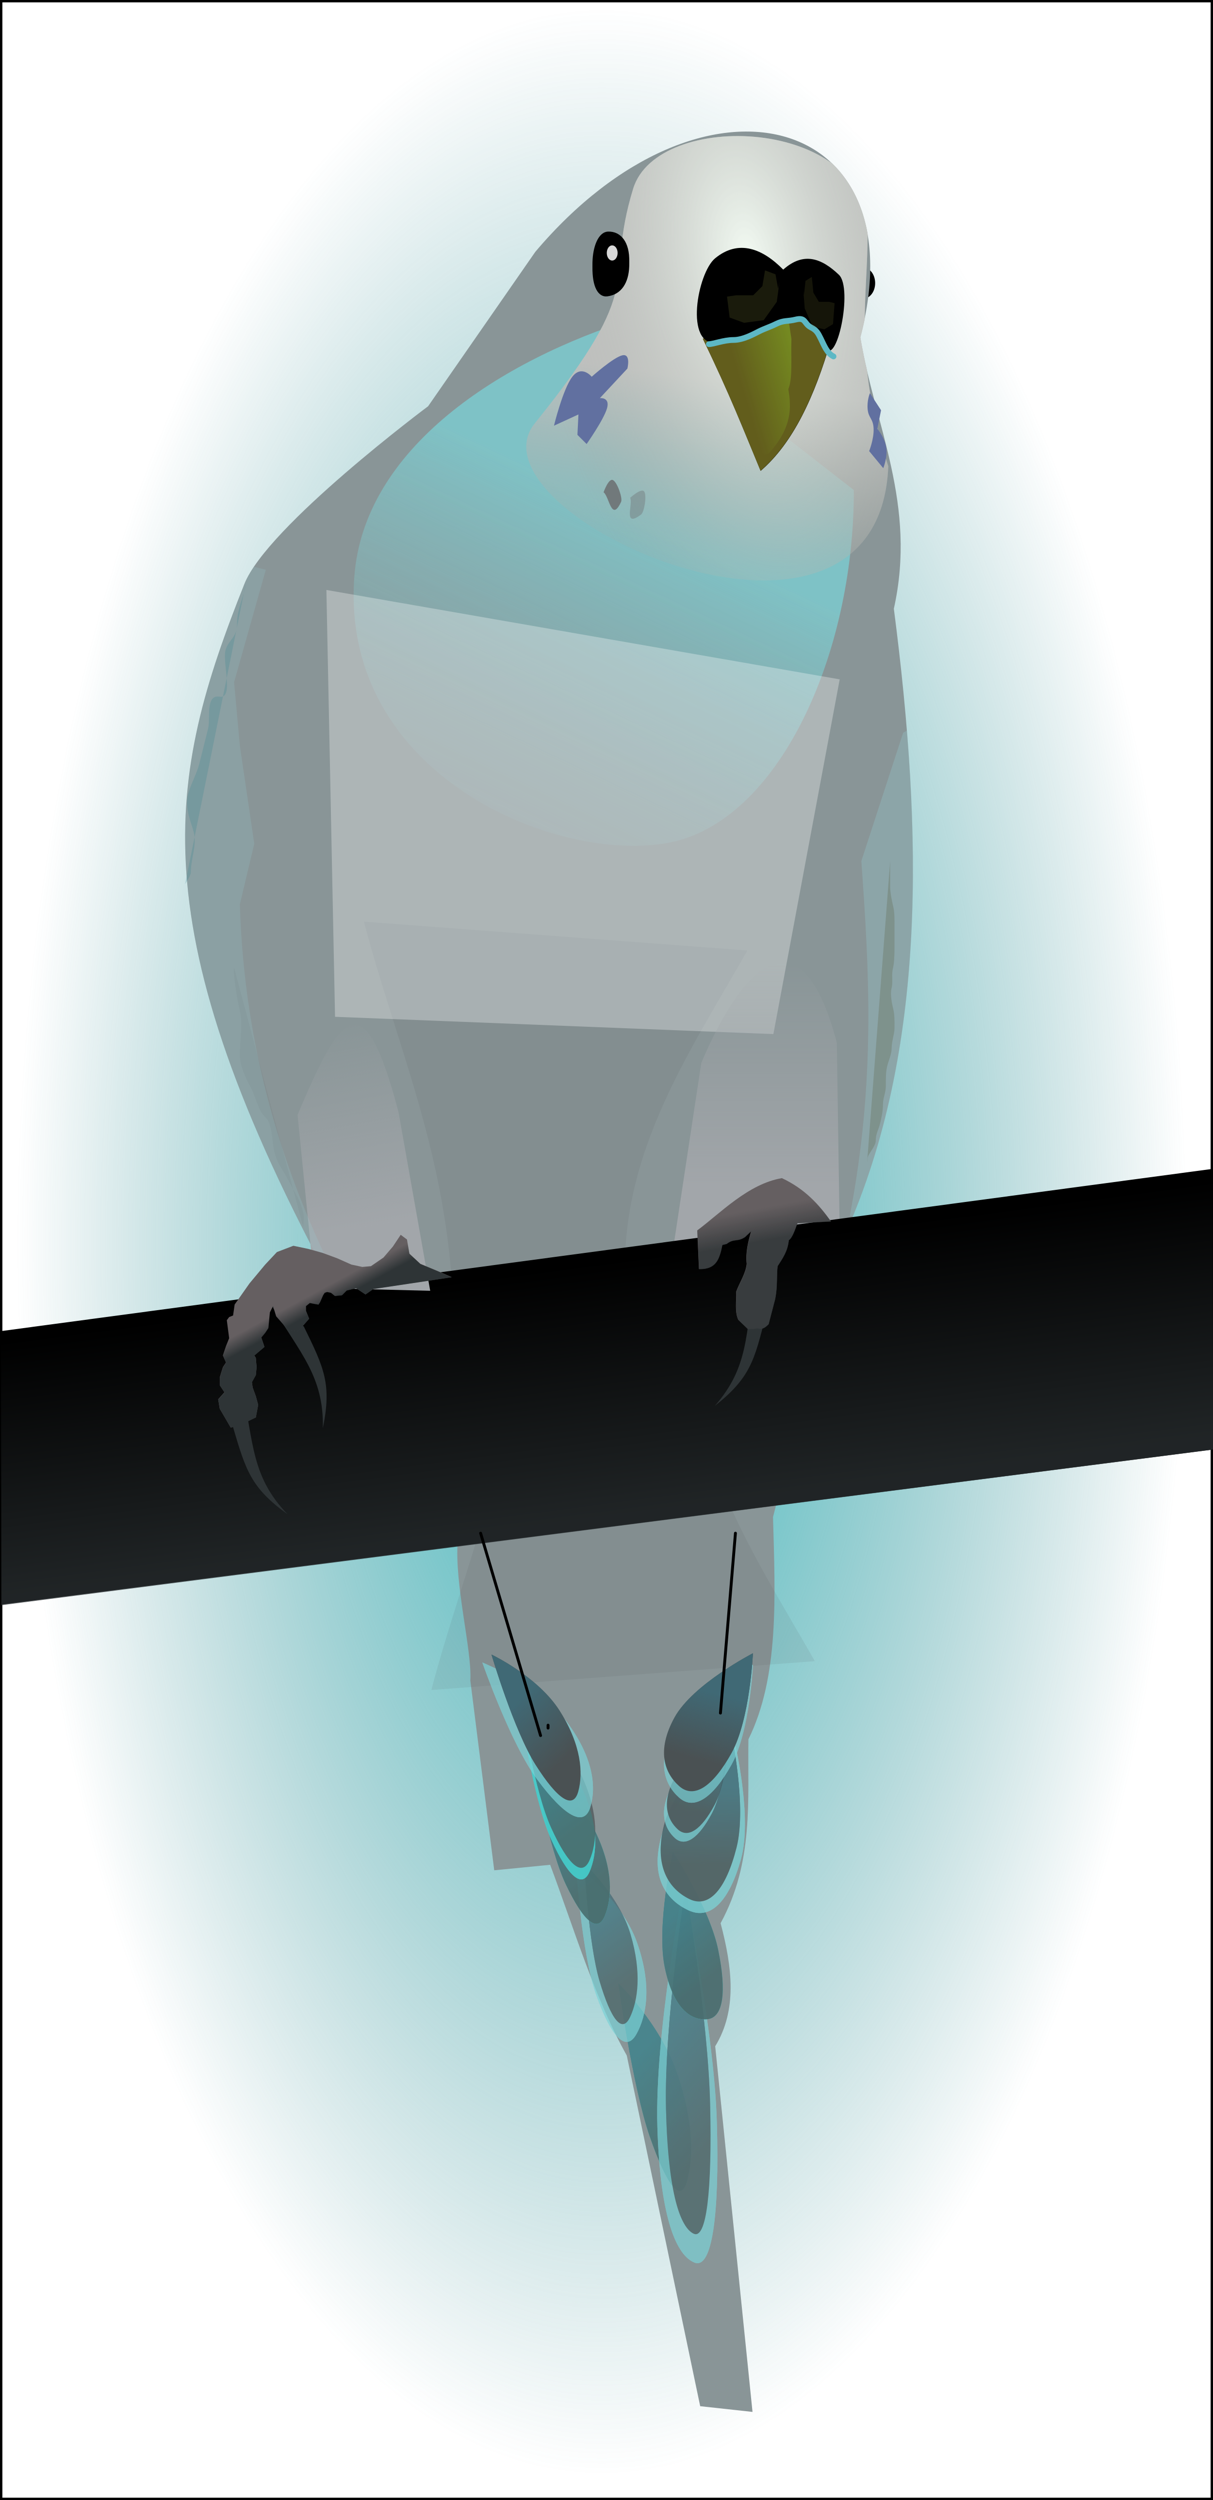 <?xml version="1.0" encoding="UTF-8" standalone="no"?>
<!-- Created with Inkscape (http://www.inkscape.org/) -->
<svg
   xmlns:svg="http://www.w3.org/2000/svg"
   xmlns="http://www.w3.org/2000/svg"
   xmlns:xlink="http://www.w3.org/1999/xlink"
   xmlns:inkscape="http://www.inkscape.org/namespaces/inkscape"
   version="1.0"
   width="255.32"
   height="526.181"
   id="svg2">
  <defs
     id="defs4">
    <linearGradient
       id="linearGradient3416">
      <stop
         style="stop-color:#2e3436;stop-opacity:1"
         offset="0"
         id="stop3418" />
      <stop
         style="stop-color:#2e3436;stop-opacity:0"
         offset="1"
         id="stop3420" />
    </linearGradient>
    <linearGradient
       id="linearGradient2435">
      <stop
         style="stop-color:#888a85;stop-opacity:1"
         offset="0"
         id="stop2437" />
      <stop
         style="stop-color:#888a85;stop-opacity:0"
         offset="1"
         id="stop2439" />
    </linearGradient>
    <linearGradient
       id="linearGradient9623">
      <stop
         style="stop-color:#2e3436;stop-opacity:1"
         offset="0"
         id="stop9625" />
      <stop
         style="stop-color:#2e3436;stop-opacity:0"
         offset="1"
         id="stop9627" />
    </linearGradient>
    <linearGradient
       id="linearGradient8596">
      <stop
         style="stop-color:#2e3436;stop-opacity:1"
         offset="0"
         id="stop8598" />
      <stop
         style="stop-color:#2e3436;stop-opacity:0"
         offset="1"
         id="stop8600" />
    </linearGradient>
    <linearGradient
       id="linearGradient4208">
      <stop
         style="stop-color:#406975;stop-opacity:1"
         offset="0"
         id="stop4210" />
      <stop
         style="stop-color:#406975;stop-opacity:0"
         offset="1"
         id="stop4212" />
    </linearGradient>
    <linearGradient
       id="linearGradient16828">
      <stop
         style="stop-color:#37c0c6;stop-opacity:1"
         offset="0"
         id="stop16830" />
      <stop
         style="stop-color:#237c82;stop-opacity:0"
         offset="1"
         id="stop16832" />
    </linearGradient>
    <linearGradient
       id="linearGradient16818">
      <stop
         style="stop-color:#000000;stop-opacity:1"
         offset="0"
         id="stop16820" />
      <stop
         style="stop-color:#ffffff;stop-opacity:0"
         offset="1"
         id="stop16822" />
    </linearGradient>
    <linearGradient
       id="linearGradient14229">
      <stop
         style="stop-color:#f3fbf3;stop-opacity:1"
         offset="0"
         id="stop14231" />
      <stop
         style="stop-color:#a3a5a0;stop-opacity:0"
         offset="1"
         id="stop14233" />
    </linearGradient>
    <linearGradient
       id="linearGradient14166">
      <stop
         style="stop-color:#7bd2d6;stop-opacity:1"
         offset="0"
         id="stop14168" />
      <stop
         style="stop-color:#93a8a9;stop-opacity:0"
         offset="1"
         id="stop14170" />
    </linearGradient>
    <linearGradient
       id="linearGradient12206">
      <stop
         style="stop-color:#888a85;stop-opacity:1"
         offset="0"
         id="stop12208" />
      <stop
         style="stop-color:#2e3436;stop-opacity:0"
         offset="1"
         id="stop12210" />
    </linearGradient>
    <linearGradient
       id="linearGradient12107">
      <stop
         style="stop-color:#a2a6aa;stop-opacity:1"
         offset="0"
         id="stop12109" />
      <stop
         style="stop-color:#a2a6aa;stop-opacity:0"
         offset="1"
         id="stop12111" />
    </linearGradient>
    <linearGradient
       id="linearGradient10758">
      <stop
         style="stop-color:#9ef02b;stop-opacity:1"
         offset="0"
         id="stop10760" />
      <stop
         style="stop-color:#9ef02b;stop-opacity:0"
         offset="1"
         id="stop10762" />
    </linearGradient>
    <linearGradient
       id="linearGradient10705">
      <stop
         style="stop-color:#c1c2c1;stop-opacity:1"
         offset="0"
         id="stop10707" />
      <stop
         style="stop-color:#a3a5a0;stop-opacity:0"
         offset="1"
         id="stop10709" />
    </linearGradient>
    <linearGradient
       x1="376.048"
       y1="262.603"
       x2="366.485"
       y2="330.866"
       id="linearGradient10703"
       xlink:href="#linearGradient10705"
       gradientUnits="userSpaceOnUse"
       gradientTransform="translate(0.598,1.196)" />
    <filter
       id="filter10739">
      <feGaussianBlur
         id="feGaussianBlur10741"
         stdDeviation="2.772"
         inkscape:collect="always" />
    </filter>
    <clipPath
       id="clipPath10745">
      <path
         d="M 206.575,333.349 C 214.55,313.283 270.306,271.694 270.306,271.694 L 307.494,218.132 C 365.549,149.457 440.734,169.976 420.168,247.827 C 425.31,278.684 439.861,305.778 431.824,341.907 C 441.961,420.096 443.255,494.884 415.172,558.374 L 389.918,656.894 C 390.681,684.392 392.11,712.222 381.384,733.975 C 381.077,755.229 383.306,776.483 371.74,797.736 C 375.836,813.139 377.514,827.938 369.867,840.405 L 382.806,967.198 L 364.663,965.22 L 339.201,843.596 C 328.082,823.818 321.045,799.957 312.628,777.477 L 293.236,779.385 L 284.945,713.578 C 285.601,703.352 279.396,680.31 280.574,665.219 L 238.669,579.465 C 168.995,451.669 179.883,400.505 206.575,333.349 z "
         style="opacity:1;fill:#899597;fill-opacity:1;stroke:none;stroke-width:1;stroke-linecap:round;stroke-linejoin:round;stroke-miterlimit:4;stroke-dashoffset:0;stroke-opacity:1;display:inline"
         id="path10747" />
    </clipPath>
    <filter
       id="filter10850"
       height="1.154"
       y="-0.077"
       width="1.285"
       x="-0.143">
      <feGaussianBlur
         id="feGaussianBlur10852"
         stdDeviation="1.923"
         inkscape:collect="always" />
    </filter>
    <filter
       id="filter10920">
      <feGaussianBlur
         id="feGaussianBlur10922"
         stdDeviation="1.815"
         inkscape:collect="always" />
    </filter>
    <filter
       id="filter12191"
       height="1.187"
       y="-0.094"
       width="1.326"
       x="-0.163">
      <feGaussianBlur
         id="feGaussianBlur12193"
         stdDeviation="4.724"
         inkscape:collect="always" />
    </filter>
    <filter
       id="filter14218"
       height="1.292"
       y="-0.146"
       width="1.308"
       x="-0.154">
      <feGaussianBlur
         id="feGaussianBlur14220"
         stdDeviation="13.358"
         inkscape:collect="always" />
    </filter>
    <radialGradient
       cx="381.212"
       cy="226.881"
       r="62.771"
       fx="381.212"
       fy="226.881"
       id="radialGradient14227"
       xlink:href="#linearGradient14229"
       gradientUnits="userSpaceOnUse"
       gradientTransform="matrix(-0.363,-2.376,1.213,-0.185,244.189,1168.241)" />
    <filter
       id="filter14333"
       height="1.595"
       y="-0.298"
       width="1.833"
       x="-0.417">
      <feGaussianBlur
         id="feGaussianBlur14335"
         stdDeviation="1.042"
         inkscape:collect="always" />
    </filter>
    <filter
       id="filter14385"
       height="1.048"
       y="-0.024"
       width="1.303"
       x="-0.151">
      <feGaussianBlur
         id="feGaussianBlur14387"
         stdDeviation="2.12"
         inkscape:collect="always" />
    </filter>
    <clipPath
       id="clipPath14391">
      <path
         d="M 206.575,333.349 C 214.55,313.283 270.306,271.694 270.306,271.694 L 307.494,218.132 C 365.549,149.457 440.734,169.976 420.168,247.827 C 425.31,278.684 439.861,305.778 431.824,341.907 C 441.961,420.096 443.255,494.884 415.172,558.374 L 389.918,656.894 C 390.681,684.392 392.11,712.222 381.384,733.975 C 381.077,755.229 383.306,776.483 371.74,797.736 C 375.836,813.139 377.514,827.938 369.867,840.405 L 382.806,967.198 L 364.663,965.22 L 339.201,843.596 C 328.082,823.818 321.045,799.957 312.628,777.477 L 293.236,779.385 L 284.945,713.578 C 285.601,703.352 279.396,680.31 280.574,665.219 L 238.669,579.465 C 168.995,451.669 179.883,400.505 206.575,333.349 z "
         style="opacity:1;fill:#899597;fill-opacity:1;stroke:none;stroke-width:1;stroke-linecap:round;stroke-linejoin:round;stroke-miterlimit:4;stroke-dashoffset:0;stroke-opacity:1;display:inline"
         id="path14393" />
    </clipPath>
    <filter
       id="filter14435"
       height="1.051"
       y="-0.025"
       width="1.555"
       x="-0.278">
      <feGaussianBlur
         id="feGaussianBlur14437"
         stdDeviation="1.319"
         inkscape:collect="always" />
    </filter>
    <filter
       id="filter14493"
       height="1.156"
       y="-0.078"
       width="2.25"
       x="-0.625">
      <feGaussianBlur
         id="feGaussianBlur14495"
         stdDeviation="6.855"
         inkscape:collect="always" />
    </filter>
    <clipPath
       id="clipPath14501">
      <path
         d="M 206.575,333.349 C 214.55,313.283 270.306,271.694 270.306,271.694 L 307.494,218.132 C 365.549,149.457 440.734,169.976 420.168,247.827 C 425.31,278.684 439.861,305.778 431.824,341.907 C 441.961,420.096 443.255,494.884 415.172,558.374 L 389.918,656.894 C 390.681,684.392 392.11,712.222 381.384,733.975 C 381.077,755.229 383.306,776.483 371.74,797.736 C 375.836,813.139 377.514,827.938 369.867,840.405 L 382.806,967.198 L 364.663,965.22 L 339.201,843.596 C 328.082,823.818 321.045,799.957 312.628,777.477 L 293.236,779.385 L 284.945,713.578 C 285.601,703.352 279.396,680.31 280.574,665.219 L 238.669,579.465 C 168.995,451.669 179.883,400.505 206.575,333.349 z "
         style="opacity:1;fill:#899597;fill-opacity:1;stroke:none;stroke-width:1;stroke-linecap:round;stroke-linejoin:round;stroke-miterlimit:4;stroke-dashoffset:0;stroke-opacity:1;display:inline"
         id="path14503" />
    </clipPath>
    <filter
       id="filter14545">
      <feGaussianBlur
         id="feGaussianBlur14547"
         stdDeviation="2.146"
         inkscape:collect="always" />
    </filter>
    <filter
       id="filter14615"
       height="1.067"
       y="-0.033"
       width="1.331"
       x="-0.165">
      <feGaussianBlur
         id="feGaussianBlur14617"
         stdDeviation="1.736"
         inkscape:collect="always" />
    </filter>
    <filter
       id="filter14661"
       height="1.145"
       y="-0.073"
       width="1.687"
       x="-0.344">
      <feGaussianBlur
         id="feGaussianBlur14663"
         stdDeviation="9.269"
         inkscape:collect="always" />
    </filter>
    <filter
       id="filter14727"
       height="1.089"
       y="-0.044"
       width="1.33"
       x="-0.165">
      <feGaussianBlur
         id="feGaussianBlur14729"
         stdDeviation="1.999"
         inkscape:collect="always" />
    </filter>
    <filter
       id="filter15800"
       height="1.797"
       y="-0.399"
       width="1.803"
       x="-0.402">
      <feGaussianBlur
         id="feGaussianBlur15802"
         stdDeviation="26.7"
         inkscape:collect="always" />
    </filter>
    <filter
       id="filter15843"
       height="1.979"
       y="-0.489"
       width="1.847"
       x="-0.423">
      <feGaussianBlur
         id="feGaussianBlur15845"
         stdDeviation="37.682"
         inkscape:collect="always" />
    </filter>
    <radialGradient
       cx="-57.724"
       cy="543.942"
       r="261.98"
       fx="-57.724"
       fy="543.942"
       id="radialGradient16824"
       xlink:href="#linearGradient16818"
       gradientUnits="userSpaceOnUse"
       gradientTransform="matrix(1.389,3.6561779e-2,-5.0847387e-2,1.932,50.133,-504.954)" />
    <radialGradient
       cx="394.081"
       cy="561.704"
       r="205.366"
       fx="394.081"
       fy="561.704"
       id="radialGradient16834"
       xlink:href="#linearGradient16828"
       gradientUnits="userSpaceOnUse"
       gradientTransform="matrix(1,0,0,2.097,0,-616.356)" />
    <filter
       id="filter6242"
       height="1.246"
       y="-0.123"
       width="1.382"
       x="-0.191">
      <feGaussianBlur
         id="feGaussianBlur6244"
         stdDeviation="2.946"
         inkscape:collect="always" />
    </filter>
    <filter
       id="filter6328"
       height="1.247"
       y="-0.124"
       width="1.384"
       x="-0.192">
      <feGaussianBlur
         id="feGaussianBlur6330"
         stdDeviation="2.96"
         inkscape:collect="always" />
    </filter>
    <filter
       id="filter7355"
       height="1.221"
       y="-0.11"
       width="1.469"
       x="-0.234">
      <feGaussianBlur
         id="feGaussianBlur7357"
         stdDeviation="2.861"
         inkscape:collect="always" />
    </filter>
    <filter
       id="filter7377"
       height="1.198"
       y="-0.099"
       width="1.55"
       x="-0.275">
      <feGaussianBlur
         id="feGaussianBlur7379"
         stdDeviation="3.065"
         inkscape:collect="always" />
    </filter>
    <filter
       id="filter7395"
       height="1.15"
       y="-0.075"
       width="1.831"
       x="-0.415">
      <feGaussianBlur
         id="feGaussianBlur7397"
         stdDeviation="4.152"
         inkscape:collect="always" />
    </filter>
    <filter
       id="filter7417"
       height="1.326"
       y="-0.163"
       width="1.292"
       x="-0.146">
      <feGaussianBlur
         id="feGaussianBlur7419"
         stdDeviation="3.456"
         inkscape:collect="always" />
    </filter>
    <filter
       id="filter7481"
       height="1.297"
       y="-0.148"
       width="1.348"
       x="-0.174">
      <feGaussianBlur
         id="feGaussianBlur7483"
         stdDeviation="3.354"
         inkscape:collect="always" />
    </filter>
    <filter
       id="filter7491"
       height="1.3"
       y="-0.15"
       width="1.341"
       x="-0.17">
      <feGaussianBlur
         id="feGaussianBlur7493"
         stdDeviation="3.367"
         inkscape:collect="always" />
    </filter>
    <filter
       id="filter7513"
       height="1.289"
       y="-0.145"
       width="1.413"
       x="-0.207">
      <feGaussianBlur
         id="feGaussianBlur7515"
         stdDeviation="3.381"
         inkscape:collect="always" />
    </filter>
    <filter
       id="filter7531"
       height="1.325"
       y="-0.162"
       width="1.358"
       x="-0.179">
      <feGaussianBlur
         id="feGaussianBlur7533"
         stdDeviation="3.729"
         inkscape:collect="always" />
    </filter>
    <filter
       id="filter7593"
       height="1.289"
       y="-0.145"
       width="1.093"
       x="-0.047">
      <feGaussianBlur
         id="feGaussianBlur7595"
         stdDeviation="1.096"
         inkscape:collect="always" />
    </filter>
    <filter
       id="filter8588"
       height="1.403"
       y="-0.202"
       width="1.373"
       x="-0.187">
      <feGaussianBlur
         id="feGaussianBlur8590"
         stdDeviation="1.695"
         inkscape:collect="always" />
    </filter>
    <filter
       id="filter9617"
       height="1.221"
       y="-0.111"
       width="1.183"
       x="-0.091">
      <feGaussianBlur
         id="feGaussianBlur9619"
         stdDeviation="3.695"
         inkscape:collect="always" />
    </filter>
    <filter
       id="filter9647"
       height="1.332"
       y="-0.166"
       width="1.375"
       x="-0.188">
      <feGaussianBlur
         id="feGaussianBlur9649"
         stdDeviation="4.35"
         inkscape:collect="always" />
    </filter>
    <linearGradient
       x1="373.854"
       y1="718.858"
       x2="367.494"
       y2="741.915"
       id="linearGradient9756"
       xlink:href="#linearGradient4208"
       gradientUnits="userSpaceOnUse" />
    <linearGradient
       x1="373.854"
       y1="718.858"
       x2="367.494"
       y2="741.915"
       id="linearGradient9758"
       xlink:href="#linearGradient4208"
       gradientUnits="userSpaceOnUse" />
    <linearGradient
       x1="373.854"
       y1="718.858"
       x2="367.494"
       y2="741.915"
       id="linearGradient9760"
       xlink:href="#linearGradient4208"
       gradientUnits="userSpaceOnUse" />
    <linearGradient
       x1="373.854"
       y1="718.858"
       x2="367.494"
       y2="741.915"
       id="linearGradient9762"
       xlink:href="#linearGradient4208"
       gradientUnits="userSpaceOnUse" />
    <linearGradient
       x1="373.854"
       y1="718.858"
       x2="367.494"
       y2="741.915"
       id="linearGradient9764"
       xlink:href="#linearGradient4208"
       gradientUnits="userSpaceOnUse" />
    <linearGradient
       x1="342.675"
       y1="308.929"
       x2="279.106"
       y2="443.703"
       id="linearGradient9766"
       xlink:href="#linearGradient14166"
       gradientUnits="userSpaceOnUse" />
    <linearGradient
       x1="376.048"
       y1="262.603"
       x2="366.485"
       y2="330.866"
       id="linearGradient9768"
       xlink:href="#linearGradient10705"
       gradientUnits="userSpaceOnUse"
       gradientTransform="translate(0.598,1.196)" />
    <radialGradient
       cx="381.212"
       cy="226.881"
       r="62.771"
       fx="381.212"
       fy="226.881"
       id="radialGradient9770"
       xlink:href="#linearGradient14229"
       gradientUnits="userSpaceOnUse"
       gradientTransform="matrix(-0.363,-2.376,1.213,-0.185,244.189,1168.241)" />
    <linearGradient
       x1="396.255"
       y1="248.681"
       x2="376.145"
       y2="254.727"
       id="linearGradient9772"
       xlink:href="#linearGradient10758"
       gradientUnits="userSpaceOnUse" />
    <linearGradient
       x1="384"
       y1="542.362"
       x2="384"
       y2="464.485"
       id="linearGradient9774"
       xlink:href="#linearGradient12107"
       gradientUnits="userSpaceOnUse" />
    <linearGradient
       x1="372"
       y1="544.362"
       x2="360"
       y2="474.004"
       id="linearGradient9776"
       xlink:href="#linearGradient12107"
       gradientUnits="userSpaceOnUse"
       gradientTransform="translate(-124,12)" />
    <linearGradient
       x1="215.861"
       y1="591.597"
       x2="222.141"
       y2="633.984"
       id="linearGradient9778"
       xlink:href="#linearGradient12206"
       gradientUnits="userSpaceOnUse" />
    <linearGradient
       x1="227.635"
       y1="674.016"
       x2="222.141"
       y2="633.984"
       id="linearGradient9780"
       xlink:href="#linearGradient12206"
       gradientUnits="userSpaceOnUse" />
    <linearGradient
       x1="224.55"
       y1="589.202"
       x2="221.738"
       y2="583.98"
       id="linearGradient9782"
       xlink:href="#linearGradient8596"
       gradientUnits="userSpaceOnUse" />
    <linearGradient
       x1="373.854"
       y1="718.858"
       x2="367.494"
       y2="741.915"
       id="linearGradient9784"
       xlink:href="#linearGradient4208"
       gradientUnits="userSpaceOnUse" />
    <linearGradient
       x1="373.854"
       y1="718.858"
       x2="367.494"
       y2="741.915"
       id="linearGradient9786"
       xlink:href="#linearGradient4208"
       gradientUnits="userSpaceOnUse" />
    <linearGradient
       x1="373.854"
       y1="718.858"
       x2="367.494"
       y2="741.915"
       id="linearGradient9788"
       xlink:href="#linearGradient4208"
       gradientUnits="userSpaceOnUse" />
    <linearGradient
       x1="373.854"
       y1="718.858"
       x2="367.494"
       y2="741.915"
       id="linearGradient9790"
       xlink:href="#linearGradient4208"
       gradientUnits="userSpaceOnUse" />
    <linearGradient
       x1="373.854"
       y1="718.858"
       x2="367.494"
       y2="741.915"
       id="linearGradient9792"
       xlink:href="#linearGradient4208"
       gradientUnits="userSpaceOnUse" />
    <linearGradient
       x1="388.845"
       y1="560.682"
       x2="386.812"
       y2="549.434"
       id="linearGradient9794"
       xlink:href="#linearGradient9623"
       gradientUnits="userSpaceOnUse" />
    <filter
       id="filter6310"
       height="1.161"
       y="-0.081"
       width="1.263"
       x="-0.132">
      <feGaussianBlur
         id="feGaussianBlur6312"
         stdDeviation="0.51"
         inkscape:collect="always" />
    </filter>
    <linearGradient
       x1="198.174"
       y1="584.345"
       x2="205.174"
       y2="633.345"
       id="linearGradient2441"
       xlink:href="#linearGradient2435"
       gradientUnits="userSpaceOnUse"
       gradientTransform="translate(115,-55)" />
    <linearGradient
       x1="235.174"
       y1="632.345"
       x2="228.174"
       y2="579.345"
       id="linearGradient3414"
       xlink:href="#linearGradient3416"
       gradientUnits="userSpaceOnUse"
       gradientTransform="matrix(0.996,0,0,1,-0.319,0)" />
    <filter
       id="filter3454"
       height="1.189"
       y="-0.094"
       width="1.396"
       x="-0.198">
      <feGaussianBlur
         id="feGaussianBlur3456"
         stdDeviation="40.661"
         inkscape:collect="always" />
    </filter>
  </defs>
  <g
     transform="translate(-173.174,-304.164)"
     style="opacity:1;display:inline"
     id="layer2">
    <g
       id="g3458">
      <rect
         width="255.32"
         height="526.181"
         x="173.174"
         y="304.164"
         style="opacity:1;fill:#ffffff;fill-opacity:1;stroke:#000000;stroke-width:1;stroke-linecap:round;stroke-linejoin:round;stroke-miterlimit:4;stroke-dasharray:none;stroke-dashoffset:0;stroke-opacity:1"
         id="rect9796" />
      <path
         d="M 599.447 561.704 A 205.366 430.714 0 1 1  188.715,561.704 A 205.366 430.714 0 1 1  599.447 561.704 z"
         transform="matrix(0.6,0,0,0.603,63.404,226.872)"
         style="opacity:1;fill:url(#radialGradient16834);fill-opacity:1;stroke:none;stroke-width:1;stroke-linecap:round;stroke-linejoin:round;stroke-miterlimit:4;stroke-dasharray:none;stroke-dashoffset:0;stroke-opacity:1;filter:url(#filter3454)"
         id="path16826" />
      <path
         d="M 426.72 229.684 A 4.113 5.365 0 1 1  418.493,229.684 A 4.113 5.365 0 1 1  426.72 229.684 z"
         transform="matrix(0.607,0,0,0.607,98.362,224.331)"
         style="fill:#000000;fill-opacity:1;stroke:none;stroke-width:1;stroke-linecap:round;stroke-linejoin:round;stroke-miterlimit:4;stroke-dasharray:none;stroke-dashoffset:0;stroke-opacity:1;display:inline"
         id="path9715" />
      <path
         d="M 224.607,427.084 C 229.447,414.905 263.287,389.664 263.287,389.664 L 285.858,357.156 C 321.093,315.475 366.725,327.928 354.243,375.178 C 357.364,393.906 366.195,410.35 361.317,432.278 C 367.469,479.733 368.255,525.125 351.211,563.658 L 335.883,623.453 C 336.346,640.142 337.213,657.033 330.704,670.236 C 330.517,683.136 331.87,696.035 324.851,708.934 C 327.337,718.283 328.355,727.265 323.714,734.831 L 331.567,811.786 L 320.555,810.585 L 305.101,736.768 C 298.353,724.764 294.082,710.282 288.974,696.638 L 277.204,697.796 L 272.172,657.856 C 272.57,651.65 268.804,637.665 269.519,628.506 L 244.085,576.459 C 201.798,498.896 208.407,467.843 224.607,427.084 z "
         style="fill:#899597;fill-opacity:1;stroke:none;stroke-width:1;stroke-linecap:round;stroke-linejoin:round;stroke-miterlimit:4;stroke-dashoffset:0;stroke-opacity:1;display:inline"
         id="rect6789" />
      <path
         d="M 248,450.362 L 381,460.362 C 359.707,497.778 334.68,533.701 339,581.362 L 279,584.362 C 277.102,531.26 259.461,493.901 248,450.362 z "
         transform="matrix(0.607,0,0,-0.607,113.428,933.223)"
         style="opacity:0.3;fill:#49464d;fill-opacity:1;stroke:none;stroke-width:1;stroke-linecap:round;stroke-linejoin:round;stroke-miterlimit:4;stroke-dashoffset:0;stroke-opacity:1;display:inline;filter:url(#filter15800)"
         id="path7541" />
      <g
         transform="matrix(-0.36,8.6658958e-2,0.114,0.951,360.92,18.881)"
         style="opacity:0.65;fill:#44cecb;fill-opacity:1;filter:url(#filter7531)"
         id="g7525">
        <path
           d="M 355.737,726.27 C 362.119,714.741 382.912,704.036 382.912,704.036 C 382.912,704.036 381.882,727.093 375.501,738.622 C 369.119,750.15 362.531,754.679 357.384,750.15 C 352.238,745.621 349.356,737.798 355.737,726.27 z "
           style="opacity:1;fill:#44cecb;fill-opacity:1;stroke:none;stroke-width:1;stroke-linecap:round;stroke-linejoin:round;stroke-miterlimit:4;stroke-dashoffset:0;stroke-opacity:1;display:inline"
           id="path7527" />
        <path
           d="M 355.737,726.27 C 362.119,714.741 382.912,704.036 382.912,704.036 C 382.912,704.036 381.882,727.093 375.501,738.622 C 369.119,750.15 362.531,754.679 357.384,750.15 C 352.238,745.621 349.356,737.798 355.737,726.27 z "
           style="opacity:1;fill:#44cecb;fill-opacity:1;stroke:none;stroke-width:1;stroke-linecap:round;stroke-linejoin:round;stroke-miterlimit:4;stroke-dashoffset:0;stroke-opacity:1;display:inline"
           id="path7529" />
      </g>
      <g
         transform="matrix(-0.36,8.6658958e-2,0.114,0.951,360.92,18.881)"
         style="opacity:0.65"
         id="g7517">
        <path
           d="M 355.737,726.27 C 362.119,714.741 382.912,704.036 382.912,704.036 C 382.912,704.036 381.882,727.093 375.501,738.622 C 369.119,750.15 362.531,754.679 357.384,750.15 C 352.238,745.621 349.356,737.798 355.737,726.27 z "
           style="opacity:1;fill:#4a5153;fill-opacity:1;stroke:none;stroke-width:1;stroke-linecap:round;stroke-linejoin:round;stroke-miterlimit:4;stroke-dashoffset:0;stroke-opacity:1;display:inline"
           id="path7519" />
        <path
           d="M 355.737,726.27 C 362.119,714.741 382.912,704.036 382.912,704.036 C 382.912,704.036 381.882,727.093 375.501,738.622 C 369.119,750.15 362.531,754.679 357.384,750.15 C 352.238,745.621 349.356,737.798 355.737,726.27 z "
           style="opacity:1;fill:url(#linearGradient9756);fill-opacity:1;stroke:none;stroke-width:1;stroke-linecap:round;stroke-linejoin:round;stroke-miterlimit:4;stroke-dashoffset:0;stroke-opacity:1;display:inline"
           id="path7521" />
      </g>
      <g
         transform="matrix(-0.451,5.3211078e-2,2.5871858e-2,0.805,448.895,109.401)"
         style="opacity:0.7;fill:#7bd2d6;fill-opacity:1;filter:url(#filter7513)"
         id="g7503">
        <path
           d="M 355.737,726.27 C 362.119,714.741 382.912,704.036 382.912,704.036 C 382.912,704.036 381.882,727.093 375.501,738.622 C 369.119,750.15 362.531,754.679 357.384,750.15 C 352.238,745.621 349.356,737.798 355.737,726.27 z "
           style="opacity:1;fill:#7bd2d6;fill-opacity:1;stroke:none;stroke-width:1;stroke-linecap:round;stroke-linejoin:round;stroke-miterlimit:4;stroke-dashoffset:0;stroke-opacity:1;display:inline"
           id="path7505" />
        <path
           d="M 355.737,726.27 C 362.119,714.741 382.912,704.036 382.912,704.036 C 382.912,704.036 381.882,727.093 375.501,738.622 C 369.119,750.15 362.531,754.679 357.384,750.15 C 352.238,745.621 349.356,737.798 355.737,726.27 z "
           style="opacity:1;fill:#7bd2d6;fill-opacity:1;stroke:none;stroke-width:1;stroke-linecap:round;stroke-linejoin:round;stroke-miterlimit:4;stroke-dashoffset:0;stroke-opacity:1;display:inline"
           id="path7507" />
      </g>
      <g
         transform="matrix(-0.341,4.8063963e-2,1.9551303e-2,0.727,412.994,166.166)"
         style="opacity:0.7"
         id="g7495">
        <path
           d="M 355.737,726.27 C 362.119,714.741 382.912,704.036 382.912,704.036 C 382.912,704.036 381.882,727.093 375.501,738.622 C 369.119,750.15 362.531,754.679 357.384,750.15 C 352.238,745.621 349.356,737.798 355.737,726.27 z "
           style="opacity:1;fill:#4a5153;fill-opacity:1;stroke:none;stroke-width:1;stroke-linecap:round;stroke-linejoin:round;stroke-miterlimit:4;stroke-dashoffset:0;stroke-opacity:1;display:inline"
           id="path7497" />
        <path
           d="M 355.737,726.27 C 362.119,714.741 382.912,704.036 382.912,704.036 C 382.912,704.036 381.882,727.093 375.501,738.622 C 369.119,750.15 362.531,754.679 357.384,750.15 C 352.238,745.621 349.356,737.798 355.737,726.27 z "
           style="opacity:1;fill:url(#linearGradient9758);fill-opacity:1;stroke:none;stroke-width:1;stroke-linecap:round;stroke-linejoin:round;stroke-miterlimit:4;stroke-dashoffset:0;stroke-opacity:1;display:inline"
           id="path7499" />
      </g>
      <g
         transform="matrix(-0.388,9.085023e-2,0.102,0.72,362.618,134.832)"
         style="opacity:0.7;fill:#44cecb;fill-opacity:1;filter:url(#filter7491)"
         id="g7485">
        <path
           d="M 355.737,726.27 C 362.119,714.741 382.912,704.036 382.912,704.036 C 382.912,704.036 381.882,727.093 375.501,738.622 C 369.119,750.15 362.531,754.679 357.384,750.15 C 352.238,745.621 349.356,737.798 355.737,726.27 z "
           style="opacity:1;fill:#44cecb;fill-opacity:1;stroke:none;stroke-width:1;stroke-linecap:round;stroke-linejoin:round;stroke-miterlimit:4;stroke-dashoffset:0;stroke-opacity:1;display:inline"
           id="path7487" />
        <path
           d="M 355.737,726.27 C 362.119,714.741 382.912,704.036 382.912,704.036 C 382.912,704.036 381.882,727.093 375.501,738.622 C 369.119,750.15 362.531,754.679 357.384,750.15 C 352.238,745.621 349.356,737.798 355.737,726.27 z "
           style="opacity:1;fill:#44cecb;fill-opacity:1;stroke:none;stroke-width:1;stroke-linecap:round;stroke-linejoin:round;stroke-miterlimit:4;stroke-dashoffset:0;stroke-opacity:1;display:inline"
           id="path7489" />
      </g>
      <g
         transform="matrix(0.447,-0.837,0.298,1.256,-63.902,137.315)"
         style="opacity:0.7;fill:#7bd2d6;fill-opacity:1;filter:url(#filter7395)"
         id="g7389">
        <path
           d="M 355.737,726.27 C 362.119,714.741 382.912,704.036 382.912,704.036 C 382.912,704.036 381.882,727.093 375.501,738.622 C 369.119,750.15 362.531,754.679 357.384,750.15 C 352.238,745.621 349.356,737.798 355.737,726.27 z "
           style="opacity:1;fill:#7bd2d6;fill-opacity:1;stroke:none;stroke-width:1;stroke-linecap:round;stroke-linejoin:round;stroke-miterlimit:4;stroke-dashoffset:0;stroke-opacity:1;display:inline"
           id="path7391" />
        <path
           d="M 355.737,726.27 C 362.119,714.741 382.912,704.036 382.912,704.036 C 382.912,704.036 381.882,727.093 375.501,738.622 C 369.119,750.15 362.531,754.679 357.384,750.15 C 352.238,745.621 349.356,737.798 355.737,726.27 z "
           style="opacity:1;fill:#7bd2d6;fill-opacity:1;stroke:none;stroke-width:1;stroke-linecap:round;stroke-linejoin:round;stroke-miterlimit:4;stroke-dashoffset:0;stroke-opacity:1;display:inline"
           id="path7393" />
      </g>
      <g
         transform="matrix(0.332,-0.768,0.221,1.153,34.747,183.83)"
         style="opacity:0.7"
         id="g7381">
        <path
           d="M 355.737,726.27 C 362.119,714.741 382.912,704.036 382.912,704.036 C 382.912,704.036 381.882,727.093 375.501,738.622 C 369.119,750.15 362.531,754.679 357.384,750.15 C 352.238,745.621 349.356,737.798 355.737,726.27 z "
           style="opacity:1;fill:#4a5153;fill-opacity:1;stroke:none;stroke-width:1;stroke-linecap:round;stroke-linejoin:round;stroke-miterlimit:4;stroke-dashoffset:0;stroke-opacity:1;display:inline"
           id="path7383" />
        <path
           d="M 355.737,726.27 C 362.119,714.741 382.912,704.036 382.912,704.036 C 382.912,704.036 381.882,727.093 375.501,738.622 C 369.119,750.15 362.531,754.679 357.384,750.15 C 352.238,745.621 349.356,737.798 355.737,726.27 z "
           style="opacity:1;fill:url(#linearGradient9760);fill-opacity:1;stroke:none;stroke-width:1;stroke-linecap:round;stroke-linejoin:round;stroke-miterlimit:4;stroke-dashoffset:0;stroke-opacity:1;display:inline"
           id="path7385" />
      </g>
      <g
         transform="matrix(0.35,-0.493,0.351,0.491,-66.333,537.008)"
         style="opacity:0.709;fill:#44cecb;fill-opacity:1;filter:url(#filter7377)"
         id="g7367">
        <path
           d="M 355.737,726.27 C 362.119,714.741 382.912,704.036 382.912,704.036 C 382.912,704.036 381.882,727.093 375.501,738.622 C 369.119,750.15 362.531,754.679 357.384,750.15 C 352.238,745.621 349.356,737.798 355.737,726.27 z "
           style="opacity:1;fill:#44cecb;fill-opacity:1;stroke:none;stroke-width:1;stroke-linecap:round;stroke-linejoin:round;stroke-miterlimit:4;stroke-dashoffset:0;stroke-opacity:1;display:inline"
           id="path7369" />
        <path
           d="M 355.737,726.27 C 362.119,714.741 382.912,704.036 382.912,704.036 C 382.912,704.036 381.882,727.093 375.501,738.622 C 369.119,750.15 362.531,754.679 357.384,750.15 C 352.238,745.621 349.356,737.798 355.737,726.27 z "
           style="opacity:1;fill:#44cecb;fill-opacity:1;stroke:none;stroke-width:1;stroke-linecap:round;stroke-linejoin:round;stroke-miterlimit:4;stroke-dashoffset:0;stroke-opacity:1;display:inline"
           id="path7371" />
      </g>
      <g
         transform="matrix(0.35,-0.493,0.351,0.491,-66.333,537.008)"
         style="opacity:0.709"
         id="g7359">
        <path
           d="M 355.737,726.27 C 362.119,714.741 382.912,704.036 382.912,704.036 C 382.912,704.036 381.882,727.093 375.501,738.622 C 369.119,750.15 362.531,754.679 357.384,750.15 C 352.238,745.621 349.356,737.798 355.737,726.27 z "
           style="opacity:1;fill:#4a5153;fill-opacity:1;stroke:none;stroke-width:1;stroke-linecap:round;stroke-linejoin:round;stroke-miterlimit:4;stroke-dashoffset:0;stroke-opacity:1;display:inline"
           id="path7361" />
        <path
           d="M 355.737,726.27 C 362.119,714.741 382.912,704.036 382.912,704.036 C 382.912,704.036 381.882,727.093 375.501,738.622 C 369.119,750.15 362.531,754.679 357.384,750.15 C 352.238,745.621 349.356,737.798 355.737,726.27 z "
           style="opacity:1;fill:url(#linearGradient9762);fill-opacity:1;stroke:none;stroke-width:1;stroke-linecap:round;stroke-linejoin:round;stroke-miterlimit:4;stroke-dashoffset:0;stroke-opacity:1;display:inline"
           id="path7363" />
      </g>
      <g
         transform="matrix(0.728,-0.175,0.192,0.663,-86.041,271.443)"
         style="opacity:0.771;fill:#7bd2d6;fill-opacity:1;filter:url(#filter7355)"
         id="g6340">
        <path
           d="M 355.737,726.27 C 362.119,714.741 382.912,704.036 382.912,704.036 C 382.912,704.036 381.882,727.093 375.501,738.622 C 369.119,750.15 362.531,754.679 357.384,750.15 C 352.238,745.621 349.356,737.798 355.737,726.27 z "
           style="opacity:1;fill:#7bd2d6;fill-opacity:1;stroke:none;stroke-width:1;stroke-linecap:round;stroke-linejoin:round;stroke-miterlimit:4;stroke-dashoffset:0;stroke-opacity:1;display:inline"
           id="path6342" />
        <path
           d="M 355.737,726.27 C 362.119,714.741 382.912,704.036 382.912,704.036 C 382.912,704.036 381.882,727.093 375.501,738.622 C 369.119,750.15 362.531,754.679 357.384,750.15 C 352.238,745.621 349.356,737.798 355.737,726.27 z "
           style="opacity:1;fill:#7bd2d6;fill-opacity:1;stroke:none;stroke-width:1;stroke-linecap:round;stroke-linejoin:round;stroke-miterlimit:4;stroke-dashoffset:0;stroke-opacity:1;display:inline"
           id="path6344" />
      </g>
      <g
         transform="matrix(0.663,-0.175,0.175,0.663,-50.006,269.015)"
         style="opacity:0.811"
         id="g6332">
        <path
           d="M 355.737,726.27 C 362.119,714.741 382.912,704.036 382.912,704.036 C 382.912,704.036 381.882,727.093 375.501,738.622 C 369.119,750.15 362.531,754.679 357.384,750.15 C 352.238,745.621 349.356,737.798 355.737,726.27 z "
           style="opacity:1;fill:#4a5153;fill-opacity:1;stroke:none;stroke-width:1;stroke-linecap:round;stroke-linejoin:round;stroke-miterlimit:4;stroke-dashoffset:0;stroke-opacity:1;display:inline"
           id="path6334" />
        <path
           d="M 355.737,726.27 C 362.119,714.741 382.912,704.036 382.912,704.036 C 382.912,704.036 381.882,727.093 375.501,738.622 C 369.119,750.15 362.531,754.679 357.384,750.15 C 352.238,745.621 349.356,737.798 355.737,726.27 z "
           style="opacity:1;fill:url(#linearGradient9764);fill-opacity:1;stroke:none;stroke-width:1;stroke-linecap:round;stroke-linejoin:round;stroke-miterlimit:4;stroke-dashoffset:0;stroke-opacity:1;display:inline"
           id="path6336" />
      </g>
      <path
         d="M 248,450.362 L 381,460.362 C 359.707,497.778 334.68,533.701 339,581.362 L 279,584.362 C 277.102,531.26 259.461,493.901 248,450.362 z "
         transform="matrix(0.607,0,0,0.607,99.23,224.765)"
         style="opacity:0.3;fill:#49464d;fill-opacity:1;stroke:none;stroke-width:1;stroke-linecap:round;stroke-linejoin:round;stroke-miterlimit:4;stroke-dashoffset:0;stroke-opacity:1;display:inline;filter:url(#filter15800)"
         id="rect14731" />
      <path
         d="M 214,328.362 L 203,367.362 L 205,389.362 L 210,423.362 L 205,444.362 C 206.521,494.493 219.843,537.881 240,577.362 C 240,577.362 209,540.362 205,536.362 C 201,532.362 166,428.362 165,422.362 C 164,416.362 179,355.362 179,355.362 L 190,322.362 L 214,328.362 z "
         transform="matrix(0.607,0,0,0.607,99.23,224.765)"
         style="opacity:0.097;fill:#000000;fill-opacity:1;stroke:none;stroke-width:1;stroke-linecap:round;stroke-linejoin:round;stroke-miterlimit:4;stroke-dasharray:none;stroke-dashoffset:0;stroke-opacity:1;filter:url(#filter14661)"
         clip-path="url(#clipPath14501)"
         id="path14619" />
      <path
         d="M 435,384.862 L 420.5,429.362 C 423.211,467.217 425.538,505.37 416.5,552.362 L 424,555.362 L 444.5,471.362 L 444,379.862 L 435,384.862 z "
         transform="matrix(0.607,0,0,0.607,99.23,224.765)"
         style="opacity:0.1;fill:#000000;fill-opacity:1;stroke:none;stroke-width:1;stroke-linecap:round;stroke-linejoin:round;stroke-miterlimit:4;stroke-dasharray:none;stroke-dashoffset:0;stroke-opacity:1;display:inline;filter:url(#filter14493)"
         clip-path="url(#clipPath14391)"
         id="path14439" />
      <path
         d="M 341.533,241.311 L 417.9,300.708 C 418.008,358.251 391.551,415.962 353.553,423.037 C 314.488,430.312 239.948,399.46 244.659,331.113 C 247.769,285.992 295.754,255.682 341.533,241.311 z "
         transform="matrix(0.607,0,0,0.607,99.23,224.765)"
         style="opacity:0.863;fill:url(#linearGradient9766);fill-opacity:1;stroke:none;stroke-width:1;stroke-linecap:round;stroke-linejoin:round;stroke-miterlimit:4;stroke-dashoffset:0;stroke-opacity:1;display:inline;filter:url(#filter14218)"
         id="rect14163" />
      <path
         d="M 235,335.362 L 413,366.362 L 390,489.362 L 238,483.362 L 235,335.362 z "
         transform="matrix(0.607,0,0,0.607,99.23,224.765)"
         style="opacity:0.55;fill:#ffffff;fill-opacity:1;stroke:none;stroke-width:1;stroke-linecap:round;stroke-linejoin:round;stroke-miterlimit:4;stroke-dashoffset:0;stroke-opacity:1;filter:url(#filter15843)"
         id="rect15804" />
      <path
         d="M 341.372,196.241 C 349.81,168.612 422.355,171.513 422.68,210.59 C 422.876,234.241 417.454,254.662 429.854,292.495 C 426.447,374.255 281.944,308.938 307.295,277.549 C 347.543,227.714 330.923,230.455 341.372,196.241 z "
         transform="matrix(0.607,0,0,0.607,99.23,224.765)"
         style="fill:url(#linearGradient9768);fill-opacity:1;stroke:none;stroke-width:1;stroke-linecap:round;stroke-linejoin:round;stroke-miterlimit:4;stroke-dashoffset:0;stroke-opacity:1;display:inline;filter:url(#filter10739)"
         clip-path="url(#clipPath10745)"
         id="rect10691" />
      <path
         d="M 341.372,196.241 C 349.81,168.612 422.355,171.513 422.68,210.59 C 422.876,234.241 417.454,254.662 429.854,292.495 C 426.447,374.255 281.944,308.938 307.295,277.549 C 347.543,227.714 330.923,230.455 341.372,196.241 z "
         transform="matrix(0.607,0,0,0.607,99.23,224.765)"
         style="fill:url(#radialGradient9770);fill-opacity:1;stroke:none;stroke-width:1;stroke-linecap:round;stroke-linejoin:round;stroke-miterlimit:4;stroke-dashoffset:0;stroke-opacity:1;display:inline;filter:url(#filter10739)"
         clip-path="url(#clipPath10745)"
         id="path14225" />
      <path
         d="M 365.555,248.284 L 394.17,235.407 L 409.908,248.999 C 404.309,268.202 396.89,284.373 385.586,294.068 C 379.781,280.114 374.964,267.642 365.555,248.284 z "
         transform="matrix(0.607,0,0,0.607,99.23,224.765)"
         style="fill:#000000;fill-opacity:1;stroke:none;stroke-width:1;stroke-linecap:round;stroke-linejoin:round;stroke-miterlimit:4;stroke-dashoffset:0;stroke-opacity:1;display:inline;filter:url(#filter10920)"
         id="path10854" />
      <path
         d="M 321.097,375.456 L 338.464,367.64 L 348.016,375.89 C 344.617,387.545 340.115,397.359 333.254,403.243 C 329.731,394.774 326.807,387.205 321.097,375.456 z "
         style="fill:#625d1c;fill-opacity:1;stroke:none;stroke-width:1;stroke-linecap:round;stroke-linejoin:round;stroke-miterlimit:4;stroke-dashoffset:0;stroke-opacity:1;display:inline"
         id="rect9708" />
      <path
         d="M 393.219,238.438 C 392.97,238.459 392.727,238.522 392.5,238.625 L 370.562,248.5 C 370.025,248.742 369.607,249.188 369.402,249.74 C 369.196,250.292 369.22,250.903 369.469,251.438 C 376.183,265.565 380.76,276.496 385.094,287.031 C 385.389,287.731 386.023,288.229 386.773,288.35 C 387.523,288.471 388.282,288.197 388.781,287.625 C 396.558,278.714 396.222,272.025 395.184,265.746 C 396.738,261.89 396.048,255.369 396.255,248.318 L 394.844,238.969 C 394.396,238.58 393.81,238.389 393.219,238.438 z "
         transform="matrix(0.607,0,0,0.607,99.23,224.765)"
         style="opacity:0.55;fill:url(#linearGradient9772);fill-opacity:1;stroke:none;stroke-width:1;stroke-linecap:round;stroke-linejoin:round;stroke-miterlimit:4;stroke-dashoffset:0;stroke-opacity:1;display:inline;filter:url(#filter10850)"
         id="path10755" />
      <path
         d="M 323.702,358.522 C 328.65,354.459 333.719,356.51 338.03,360.91 C 342.353,357.062 346.125,358.541 349.753,361.996 C 352.782,364.881 349.225,381.882 346.713,377.192 C 340.554,365.691 336.322,374.941 324.136,376.324 C 317.15,377.117 319.969,361.589 323.702,358.522 z "
         style="fill:#000000;fill-opacity:1;stroke:none;stroke-width:1;stroke-linecap:round;stroke-linejoin:round;stroke-miterlimit:4;stroke-dashoffset:0;stroke-opacity:1;display:inline"
         id="rect8733" />
      <path
         d="M 305.618,360.218 C 305.504,363.697 303.965,366.121 301.069,366.529 C 299.058,366.813 297.799,364.494 297.886,360.332 C 297.948,357.195 299.059,353.968 301.183,353.907 C 303.879,353.83 305.732,356.17 305.618,360.218 z "
         style="fill:#000000;fill-opacity:1;stroke:none;stroke-width:1;stroke-linecap:round;stroke-linejoin:round;stroke-miterlimit:4;stroke-dashoffset:0;stroke-opacity:1;display:inline;filter:url(#filter6310)"
         id="path5299" />
      <path
         d="M 305.618,359.218 C 305.504,362.697 303.965,365.121 301.069,365.529 C 299.058,365.813 297.799,363.494 297.886,359.332 C 297.948,356.195 299.059,352.968 301.183,352.907 C 303.879,352.83 305.732,355.17 305.618,359.218 z "
         style="fill:#000000;fill-opacity:1;stroke:none;stroke-width:1;stroke-linecap:round;stroke-linejoin:round;stroke-miterlimit:4;stroke-dashoffset:0;stroke-opacity:1;display:inline"
         id="path9718" />
      <path
         d="M 296.646,397.617 C 296.646,397.617 300.24,392.521 300.938,390.107 C 301.635,387.693 299.435,387.961 299.435,387.961 L 305.229,381.738 C 305.229,381.738 306.034,378.519 304.156,378.948 C 302.279,379.378 297.719,383.455 297.719,383.455 C 297.719,383.455 295.627,380.88 293.642,383.455 C 291.657,386.03 289.779,393.755 289.779,393.755 L 294.929,391.394 L 294.715,395.686"
         style="fill:#6170a0;fill-opacity:1;stroke:none;stroke-width:1;stroke-linecap:round;stroke-linejoin:round;stroke-miterlimit:4;stroke-dasharray:none;stroke-dashoffset:0;stroke-opacity:1;display:inline"
         id="path10926" />
      <path
         d="M 356.277,386.907 L 358.622,390.503 L 357.84,394.412 C 357.84,394.412 359.404,396.249 359.716,398.321 C 360.029,400.392 359.091,402.699 359.091,402.699 L 356.12,399.103 C 356.12,399.103 357.137,396.601 357.058,394.412 C 356.98,392.223 356.003,392.223 355.808,390.347 C 355.612,388.471 356.277,386.907 356.277,386.907 z "
         style="fill:#6170a0;fill-opacity:1;stroke:none;stroke-width:1;stroke-linecap:round;stroke-linejoin:round;stroke-miterlimit:4;stroke-dasharray:none;stroke-dashoffset:0;stroke-opacity:1;display:inline"
         id="path12102" />
      <path
         d="M 355,565.362 L 365,499.362 C 379.849,464.266 399.749,445.724 412,492.362 L 413,558.362 L 355,565.362 z "
         transform="matrix(0.607,0,0,0.607,99.23,224.765)"
         style="fill:url(#linearGradient9774);fill-opacity:1;stroke:none;stroke-width:1;stroke-linecap:round;stroke-linejoin:round;stroke-miterlimit:4;stroke-dasharray:none;stroke-dashoffset:0;stroke-opacity:1;display:inline;filter:url(#filter12191)"
         id="path12105" />
      <path
         d="M 172.381,584.452 L 428.428,550.168 L 428.518,609.238 L 172.463,642.009 L 172.381,584.452 z "
         style="fill:#000000;fill-opacity:1;stroke:none;stroke-width:1;stroke-linecap:round;stroke-linejoin:round;stroke-miterlimit:4;stroke-dashoffset:0;stroke-opacity:1;display:inline"
         id="rect12200" />
      <path
         d="M 173.381,584.452 L 428.429,550.168 L 428.518,609.238 L 173.463,642.009 L 173.381,584.452 z "
         style="opacity:0.7;fill:url(#linearGradient3414);fill-opacity:1;stroke:none;stroke-width:1;stroke-linecap:round;stroke-linejoin:round;stroke-miterlimit:4;stroke-dashoffset:0;stroke-opacity:1;display:inline"
         id="path3412" />
      <path
         d="M 231,577.362 L 225,517.362 C 239.849,482.266 247.749,469.724 260,516.362 L 271,578.362 L 231,577.362 z "
         transform="matrix(0.607,0,0,0.607,99.23,224.765)"
         style="fill:url(#linearGradient9776);fill-opacity:1;stroke:none;stroke-width:1;stroke-linecap:round;stroke-linejoin:round;stroke-miterlimit:4;stroke-dasharray:none;stroke-dashoffset:0;stroke-opacity:1;display:inline;filter:url(#filter12191)"
         id="path14159" />
      <path
         d="M 334.324,581.099 C 331.992,590.494 331.063,594.181 323.618,600.069 C 330.803,591.901 330.105,584.996 331.987,573.191 L 334.324,581.099 z "
         style="opacity:1;fill:#2e3436;fill-opacity:1;stroke:none;stroke-width:2;stroke-linecap:round;stroke-linejoin:round;stroke-miterlimit:4;stroke-dasharray:none;stroke-dashoffset:0;stroke-opacity:1"
         id="path10878" />
      <path
         d="M 337.754,552.12 C 342.66,554.421 345.567,557.721 348.072,561.224 L 341.016,561.603 C 340.47,563.094 339.938,564.657 339.195,565.169 C 338.965,567.543 337.852,569.034 336.843,570.631 C 336.582,572.831 336.878,574.842 336.312,577.611 L 334.947,582.845 C 334.367,583.388 333.837,583.996 332.671,583.756 L 330.622,583.908 L 328.574,581.935 C 327.785,580.28 328.192,578.026 328.128,576.008 C 328.808,574.152 330.138,572.215 330.338,570.157 C 330.061,567.8 330.663,565.383 331.258,563.319 L 329.977,564.524 C 328.31,565.616 327.674,564.737 326.118,565.956 L 325.217,566.174 C 324.594,569.196 323.9,571.326 320.295,571.247 L 319.925,563.12 C 324.813,559.497 330.654,553.327 337.754,552.12 z "
         style="fill:#655f61;fill-opacity:1;stroke:none;stroke-width:1;stroke-linecap:round;stroke-linejoin:round;stroke-miterlimit:4;stroke-dashoffset:0;stroke-opacity:1;display:inline"
         id="rect12196" />
      <path
         d="M 214,328.362 L 203,367.362 L 205,389.362 L 210,423.362 L 205,444.362 C 206.521,494.493 219.843,537.881 240,577.362 C 240,577.362 209,540.362 205,536.362 C 201,532.362 166,428.362 165,422.362 C 164,416.362 179,355.362 179,355.362 L 190,322.362 L 214,328.362 z "
         transform="matrix(0.607,0,0,0.607,99.23,224.765)"
         style="opacity:0.444;fill:#98cfd5;fill-opacity:1;stroke:none;stroke-width:1;stroke-linecap:round;stroke-linejoin:round;stroke-miterlimit:4;stroke-dasharray:none;stroke-dashoffset:0;stroke-opacity:1;filter:url(#filter14545)"
         clip-path="url(#clipPath14501)"
         id="path14497" />
      <path
         d="M 237.121,583.34 C 241.379,592.033 243.04,595.454 241.128,604.751 C 241.374,593.875 236.397,589.038 230.244,578.789 L 237.121,583.34 z "
         style="opacity:1;fill:#2e3436;fill-opacity:1;stroke:none;stroke-width:2;stroke-linecap:round;stroke-linejoin:round;stroke-miterlimit:4;stroke-dasharray:none;stroke-dashoffset:0;stroke-opacity:1"
         id="path10769" />
      <path
         d="M 223.882,603.949 L 227.014,602.465 L 227.509,599.827 L 227.014,598.013 L 226.355,596.2 L 226.19,595.046 L 227.014,593.562 L 227.179,591.913 L 227.014,589.934 L 226.685,589.44 L 228.828,587.626 L 228.169,585.647 L 228.993,584.658 L 229.653,583.669 L 229.982,580.371 L 230.642,579.052 L 231.301,581.195 L 233.775,583.998 L 235.753,584.328 L 237.072,583.009 L 238.226,581.69 L 237.567,580.041 L 237.567,579.052 L 238.391,578.392 L 239.216,578.557 L 240.205,578.722 L 240.535,578.228 L 241.194,576.744 L 241.524,576.249 L 242.019,576.084 L 242.843,576.249 L 243.668,576.909 L 245.152,576.744 L 246.141,575.754 L 248.119,575.26 L 250.098,576.579 L 251.747,575.425 L 268.235,572.951 L 265.597,571.797 L 261.64,570.148 L 259.331,568.005 L 258.837,565.037 L 257.518,564.048 L 255.869,566.521 L 253.89,568.829 L 251.252,570.643 L 249.438,570.808 L 247.13,570.313 L 244.162,568.994 L 241.029,567.84 L 238.062,567.016 L 234.929,566.356 L 231.466,567.675 L 228.993,570.313 L 225.695,574.27 L 222.563,578.722 L 222.233,581.031 L 221.408,581.36 L 220.914,582.02 L 221.408,585.812 L 220.749,587.461 L 220.089,589.44 L 220.749,590.924 L 220.089,591.913 L 219.43,594.056 L 219.43,595.705 L 220.419,597.189 L 219.1,598.673 L 219.43,600.652 L 221.738,604.609 L 223.882,603.949 z "
         style="fill:#655f61;fill-opacity:1;stroke:none;stroke-width:1;stroke-linecap:round;stroke-linejoin:round;stroke-miterlimit:4;stroke-dasharray:none;stroke-dashoffset:0;stroke-opacity:1;display:inline"
         id="path14156" />
      <path
         d="M 205.38,624.759 L 210.542,622.314 L 211.357,617.967 L 210.542,614.979 L 209.455,611.99 L 209.183,610.089 L 210.542,607.644 L 210.813,604.927 L 210.542,601.667 L 209.998,600.852 L 213.53,597.864 L 212.443,594.604 L 213.802,592.974 L 214.888,591.344 L 215.432,585.91 L 216.518,583.737 L 217.605,587.269 L 221.68,591.887 L 224.94,592.43 L 227.113,590.257 L 229.015,588.084 L 227.928,585.367 L 227.928,583.737 L 229.287,582.65 L 230.645,582.922 L 232.275,583.194 L 232.818,582.379 L 233.905,579.934 L 234.448,579.119 L 235.263,578.847 L 236.622,579.119 L 237.98,580.205 L 240.425,579.934 L 242.055,578.304 L 245.315,577.489 L 248.575,579.662 L 251.292,577.76 L 278.458,573.685 L 274.112,571.784 L 267.592,569.067 L 263.788,565.535 L 262.973,560.645 L 260.8,559.015 L 258.083,563.09 L 254.823,566.894 L 250.477,569.882 L 247.488,570.154 L 243.685,569.339 L 238.795,567.165 L 233.633,565.264 L 228.743,563.905 L 223.582,562.819 L 217.877,564.992 L 213.802,569.339 L 208.368,575.859 L 203.207,583.194 L 202.663,586.997 L 201.305,587.54 L 200.49,588.627 L 201.305,594.875 L 200.218,597.592 L 199.132,600.852 L 200.218,603.297 L 199.132,604.927 L 198.045,608.459 L 198.045,611.175 L 199.675,613.62 L 197.502,616.065 L 198.045,619.325 L 201.848,625.845 L 205.38,624.759 z "
         transform="matrix(0.607,0,0,0.607,99.23,224.765)"
         style="fill:url(#linearGradient9782);fill-opacity:1;stroke:none;stroke-width:1;stroke-linecap:round;stroke-linejoin:round;stroke-miterlimit:4;stroke-dasharray:none;stroke-dashoffset:0;stroke-opacity:1;display:inline;filter:url(#filter9617)"
         id="path8594" />
      <path
         d="M 335 220.862 A 2.5 3.5 0 1 1  330,220.862 A 2.5 3.5 0 1 1  335 220.862 z"
         transform="matrix(0.455,0,0,0.455,150.744,256.911)"
         style="opacity:0.921;fill:#ffffff;fill-opacity:1;stroke:none;stroke-width:1;stroke-linecap:round;stroke-linejoin:round;stroke-miterlimit:4;stroke-dasharray:none;stroke-dashoffset:0;stroke-opacity:1;filter:url(#filter14333)"
         id="path14235" />
      <path
         d="M 435,384.862 L 420.5,429.362 C 423.211,467.217 425.538,505.37 416.5,552.362 L 424,555.362 L 444.5,471.362 L 444,379.862 L 435,384.862 z "
         transform="matrix(0.607,0,0,0.607,99.23,224.765)"
         style="opacity:0.542;fill:#98cfd5;fill-opacity:1;stroke:none;stroke-width:1;stroke-linecap:round;stroke-linejoin:round;stroke-miterlimit:4;stroke-dasharray:none;stroke-dashoffset:0;stroke-opacity:1;display:inline;filter:url(#filter14385)"
         clip-path="url(#clipPath14391)"
         id="path14337" />
      <path
         d="M 430.5,429.362 C 430.5,430.763 430.5,435.402 430.5,438.362 C 430.5,440.181 431.142,443.432 431.5,444.862 C 432.084,447.196 432,449.722 432,451.862 C 432,454.362 432,456.862 432,459.362 C 432,461.751 431.908,464.73 431.5,466.362 C 430.864,468.908 431.552,471.153 431,473.362 C 430.445,475.58 431.114,478.818 431.5,480.362 C 432.083,482.694 432,484.653 432,487.362 C 432,489.221 431,491.967 431,494.362 C 431,496.303 429.954,498.548 429.5,500.362 C 428.951,502.558 429,504.669 429,507.362 C 429,509.695 428,511.314 428,513.862 C 428,516 427.471,518.48 427,520.362 C 426.4,522.763 425.5,523.851 425.5,526.362 C 425.5,527.92 423.548,530.267 423,531.362 C 422.505,532.352 422.745,532.635 422.5,533.862"
         transform="matrix(0.607,0,0,0.607,99.23,224.765)"
         style="opacity:0.815;fill:#77887e;fill-opacity:1;stroke:none;stroke-width:1;stroke-linecap:round;stroke-linejoin:round;stroke-miterlimit:4;stroke-dasharray:none;stroke-dashoffset:0;stroke-opacity:1;filter:url(#filter14435)"
         id="path14397" />
      <path
         d="M 207,333.362 C 206.739,337.099 204,341.448 204,347.362 C 204,351.905 200.912,352.714 200,356.362 C 198.931,360.638 202.936,373.175 198,372.362 C 192.957,371.532 194.846,379.977 194,383.362 C 192.901,387.76 192.063,391.109 191,395.362 C 190.01,399.323 187.921,402.676 187,406.362 C 185.815,411.103 188.212,416.21 189,419.362 C 190.174,424.059 188,428.144 188,433.362 C 188,434.379 186.102,437.158 186,437.362"
         transform="matrix(0.607,0,0,0.607,99.23,224.765)"
         style="opacity:0.444;fill:#217d87;fill-opacity:1;stroke:none;stroke-width:1;stroke-linecap:round;stroke-linejoin:round;stroke-miterlimit:4;stroke-dasharray:none;stroke-dashoffset:0;stroke-opacity:1;filter:url(#filter14615)"
         id="path14549" />
      <path
         d="M 203,466.362 C 202.571,468.218 204.133,477.895 205,481.362 C 206.09,485.723 205,491.841 205,496.362 C 205,500.909 207.266,504.894 209,508.362 C 211.069,512.5 211.048,515.41 214,518.362 C 216.379,520.741 216.063,526.614 217,530.362 C 218.005,534.381 220.454,537.27 222,540.362 C 224.443,545.248 225.692,546.129 227,551.362 C 227.344,552.74 227,554.894 227,556.362"
         transform="matrix(0.607,0,0,0.607,99.23,224.765)"
         style="opacity:0.18;fill:#000000;fill-opacity:1;stroke:none;stroke-width:1;stroke-linecap:round;stroke-linejoin:round;stroke-miterlimit:4;stroke-dasharray:none;stroke-dashoffset:0;stroke-opacity:1;filter:url(#filter14727)"
         id="path14665" />
      <path
         d="M 300.217,407.773 C 300.217,407.773 301.283,404.717 302.207,405.215 C 303.131,405.712 304.248,409.03 303.912,409.763 C 301.867,414.225 301.424,408.63 300.217,407.773 z "
         style="fill:#71797b;fill-opacity:1;stroke:none;stroke-width:1;stroke-linecap:round;stroke-linejoin:round;stroke-miterlimit:4;stroke-dashoffset:0;stroke-opacity:1;display:inline"
         id="rect2261" />
      <path
         d="M 305.815,408.937 C 305.815,408.937 308.203,406.752 308.78,407.628 C 309.358,408.504 308.769,411.955 308.126,412.442 C 304.209,415.401 306.472,410.264 305.815,408.937 z "
         style="opacity:0.45;fill:#71797b;fill-opacity:1;stroke:none;stroke-width:1;stroke-linecap:round;stroke-linejoin:round;stroke-miterlimit:4;stroke-dashoffset:0;stroke-opacity:1;display:inline"
         id="path3235" />
      <g
         transform="matrix(0.429,0,0,0.447,161.896,355.672)"
         style="opacity:0.727;fill:#7bd2d6;fill-opacity:1;filter:url(#filter6328)"
         id="g6246">
        <path
           d="M 355.737,726.27 C 362.119,714.741 382.912,704.036 382.912,704.036 C 382.912,704.036 381.882,727.093 375.501,738.622 C 369.119,750.15 362.531,754.679 357.384,750.15 C 352.238,745.621 349.356,737.798 355.737,726.27 z "
           style="opacity:1;fill:#7bd2d6;fill-opacity:1;stroke:none;stroke-width:1;stroke-linecap:round;stroke-linejoin:round;stroke-miterlimit:4;stroke-dashoffset:0;stroke-opacity:1;display:inline"
           id="path6248" />
        <path
           d="M 355.737,726.27 C 362.119,714.741 382.912,704.036 382.912,704.036 C 382.912,704.036 381.882,727.093 375.501,738.622 C 369.119,750.15 362.531,754.679 357.384,750.15 C 352.238,745.621 349.356,737.798 355.737,726.27 z "
           style="opacity:1;fill:#7bd2d6;fill-opacity:1;stroke:none;stroke-width:1;stroke-linecap:round;stroke-linejoin:round;stroke-miterlimit:4;stroke-dashoffset:0;stroke-opacity:1;display:inline"
           id="path6250" />
      </g>
      <g
         transform="matrix(0.429,0,0,0.447,162.503,353.851)"
         style="opacity:0.85"
         id="g4216">
        <path
           d="M 355.737,726.27 C 362.119,714.741 382.912,704.036 382.912,704.036 C 382.912,704.036 381.882,727.093 375.501,738.622 C 369.119,750.15 362.531,754.679 357.384,750.15 C 352.238,745.621 349.356,737.798 355.737,726.27 z "
           style="opacity:1;fill:#4a5153;fill-opacity:1;stroke:none;stroke-width:1;stroke-linecap:round;stroke-linejoin:round;stroke-miterlimit:4;stroke-dashoffset:0;stroke-opacity:1;display:inline"
           id="rect2263" />
        <path
           d="M 355.737,726.27 C 362.119,714.741 382.912,704.036 382.912,704.036 C 382.912,704.036 381.882,727.093 375.501,738.622 C 369.119,750.15 362.531,754.679 357.384,750.15 C 352.238,745.621 349.356,737.798 355.737,726.27 z "
           style="opacity:1;fill:url(#linearGradient9784);fill-opacity:1;stroke:none;stroke-width:1;stroke-linecap:round;stroke-linejoin:round;stroke-miterlimit:4;stroke-dashoffset:0;stroke-opacity:1;display:inline"
           id="path3237" />
      </g>
      <g
         transform="matrix(0.607,0,0,0.607,99.23,227.193)"
         style="opacity:0.678;fill:#7bd2d6;fill-opacity:1;filter:url(#filter6242)"
         id="g5199">
        <path
           d="M 355.737,726.27 C 362.119,714.741 382.912,704.036 382.912,704.036 C 382.912,704.036 381.882,727.093 375.501,738.622 C 369.119,750.15 362.531,754.679 357.384,750.15 C 352.238,745.621 349.356,737.798 355.737,726.27 z "
           style="opacity:1;fill:#7bd2d6;fill-opacity:1;stroke:none;stroke-width:1;stroke-linecap:round;stroke-linejoin:round;stroke-miterlimit:4;stroke-dashoffset:0;stroke-opacity:1;display:inline"
           id="path5201" />
        <path
           d="M 355.737,726.27 C 362.119,714.741 382.912,704.036 382.912,704.036 C 382.912,704.036 381.882,727.093 375.501,738.622 C 369.119,750.15 362.531,754.679 357.384,750.15 C 352.238,745.621 349.356,737.798 355.737,726.27 z "
           style="opacity:1;fill:#7bd2d6;fill-opacity:1;stroke:none;stroke-width:1;stroke-linecap:round;stroke-linejoin:round;stroke-miterlimit:4;stroke-dashoffset:0;stroke-opacity:1;display:inline"
           id="path5203" />
      </g>
      <g
         transform="matrix(0.607,0,0,0.607,99.23,224.765)"
         id="g4222">
        <path
           d="M 355.737,726.27 C 362.119,714.741 382.912,704.036 382.912,704.036 C 382.912,704.036 381.882,727.093 375.501,738.622 C 369.119,750.15 362.531,754.679 357.384,750.15 C 352.238,745.621 349.356,737.798 355.737,726.27 z "
           style="opacity:1;fill:#4a5153;fill-opacity:1;stroke:none;stroke-width:1;stroke-linecap:round;stroke-linejoin:round;stroke-miterlimit:4;stroke-dashoffset:0;stroke-opacity:1;display:inline"
           id="path4224" />
        <path
           d="M 355.737,726.27 C 362.119,714.741 382.912,704.036 382.912,704.036 C 382.912,704.036 381.882,727.093 375.501,738.622 C 369.119,750.15 362.531,754.679 357.384,750.15 C 352.238,745.621 349.356,737.798 355.737,726.27 z "
           style="opacity:1;fill:url(#linearGradient9786);fill-opacity:1;stroke:none;stroke-width:1;stroke-linecap:round;stroke-linejoin:round;stroke-miterlimit:4;stroke-dashoffset:0;stroke-opacity:1;display:inline"
           id="path4226" />
      </g>
      <g
         transform="matrix(-0.388,9.085023e-2,0.102,0.72,362.618,134.832)"
         style="opacity:0.7"
         id="g7421">
        <path
           d="M 355.737,726.27 C 362.119,714.741 382.912,704.036 382.912,704.036 C 382.912,704.036 381.882,727.093 375.501,738.622 C 369.119,750.15 362.531,754.679 357.384,750.15 C 352.238,745.621 349.356,737.798 355.737,726.27 z "
           style="opacity:1;fill:#4a5153;fill-opacity:1;stroke:none;stroke-width:1;stroke-linecap:round;stroke-linejoin:round;stroke-miterlimit:4;stroke-dashoffset:0;stroke-opacity:1;display:inline"
           id="path7423" />
        <path
           d="M 355.737,726.27 C 362.119,714.741 382.912,704.036 382.912,704.036 C 382.912,704.036 381.882,727.093 375.501,738.622 C 369.119,750.15 362.531,754.679 357.384,750.15 C 352.238,745.621 349.356,737.798 355.737,726.27 z "
           style="opacity:1;fill:url(#linearGradient9788);fill-opacity:1;stroke:none;stroke-width:1;stroke-linecap:round;stroke-linejoin:round;stroke-miterlimit:4;stroke-dashoffset:0;stroke-opacity:1;display:inline"
           id="path7425" />
      </g>
      <g
         transform="matrix(-0.389,8.4872825e-2,9.0632889e-2,0.722,368.313,126.127)"
         style="opacity:0.907;fill:#44cecb;fill-opacity:1;filter:url(#filter7481)"
         id="g7451">
        <path
           d="M 355.737,726.27 C 362.119,714.741 382.912,704.036 382.912,704.036 C 382.912,704.036 381.882,727.093 375.501,738.622 C 369.119,750.15 362.531,754.679 357.384,750.15 C 352.238,745.621 349.356,737.798 355.737,726.27 z "
           style="opacity:1;fill:#44cecb;fill-opacity:1;stroke:none;stroke-width:1;stroke-linecap:round;stroke-linejoin:round;stroke-miterlimit:4;stroke-dashoffset:0;stroke-opacity:1;display:inline"
           id="path7453" />
        <path
           d="M 355.737,726.27 C 362.119,714.741 382.912,704.036 382.912,704.036 C 382.912,704.036 381.882,727.093 375.501,738.622 C 369.119,750.15 362.531,754.679 357.384,750.15 C 352.238,745.621 349.356,737.798 355.737,726.27 z "
           style="opacity:1;fill:#44cecb;fill-opacity:1;stroke:none;stroke-width:1;stroke-linecap:round;stroke-linejoin:round;stroke-miterlimit:4;stroke-dashoffset:0;stroke-opacity:1;display:inline"
           id="path7455" />
      </g>
      <g
         transform="matrix(-0.389,8.4872825e-2,9.0632889e-2,0.722,368.313,123.699)"
         style="opacity:0.7"
         id="g7443">
        <path
           d="M 355.737,726.27 C 362.119,714.741 382.912,704.036 382.912,704.036 C 382.912,704.036 381.882,727.093 375.501,738.622 C 369.119,750.15 362.531,754.679 357.384,750.15 C 352.238,745.621 349.356,737.798 355.737,726.27 z "
           style="opacity:1;fill:#4a5153;fill-opacity:1;stroke:none;stroke-width:1;stroke-linecap:round;stroke-linejoin:round;stroke-miterlimit:4;stroke-dashoffset:0;stroke-opacity:1;display:inline"
           id="path7445" />
        <path
           d="M 355.737,726.27 C 362.119,714.741 382.912,704.036 382.912,704.036 C 382.912,704.036 381.882,727.093 375.501,738.622 C 369.119,750.15 362.531,754.679 357.384,750.15 C 352.238,745.621 349.356,737.798 355.737,726.27 z "
           style="opacity:1;fill:url(#linearGradient9790);fill-opacity:1;stroke:none;stroke-width:1;stroke-linecap:round;stroke-linejoin:round;stroke-miterlimit:4;stroke-dashoffset:0;stroke-opacity:1;display:inline"
           id="path7447" />
      </g>
      <g
         transform="matrix(-0.464,0.146,0.235,0.744,286.923,74.352)"
         style="opacity:0.7;fill:#7bd2d6;fill-opacity:1;filter:url(#filter7417)"
         id="g7407">
        <path
           d="M 355.737,726.27 C 362.119,714.741 382.912,704.036 382.912,704.036 C 382.912,704.036 381.882,727.093 375.501,738.622 C 369.119,750.15 362.531,754.679 357.384,750.15 C 352.238,745.621 349.356,737.798 355.737,726.27 z "
           style="opacity:1;fill:#7bd2d6;fill-opacity:1;stroke:none;stroke-width:1;stroke-linecap:round;stroke-linejoin:round;stroke-miterlimit:4;stroke-dashoffset:0;stroke-opacity:1;display:inline"
           id="path7409" />
        <path
           d="M 355.737,726.27 C 362.119,714.741 382.912,704.036 382.912,704.036 C 382.912,704.036 381.882,727.093 375.501,738.622 C 369.119,750.15 362.531,754.679 357.384,750.15 C 352.238,745.621 349.356,737.798 355.737,726.27 z "
           style="opacity:1;fill:#7bd2d6;fill-opacity:1;stroke:none;stroke-width:1;stroke-linecap:round;stroke-linejoin:round;stroke-miterlimit:4;stroke-dashoffset:0;stroke-opacity:1;display:inline"
           id="path7411" />
      </g>
      <g
         transform="matrix(-0.374,0.138,0.189,0.702,286.768,105.309)"
         id="g7399">
        <path
           d="M 355.737,726.27 C 362.119,714.741 382.912,704.036 382.912,704.036 C 382.912,704.036 381.882,727.093 375.501,738.622 C 369.119,750.15 362.531,754.679 357.384,750.15 C 352.238,745.621 349.356,737.798 355.737,726.27 z "
           style="opacity:1;fill:#4a5153;fill-opacity:1;stroke:none;stroke-width:1;stroke-linecap:round;stroke-linejoin:round;stroke-miterlimit:4;stroke-dashoffset:0;stroke-opacity:1;display:inline"
           id="path7401" />
        <path
           d="M 355.737,726.27 C 362.119,714.741 382.912,704.036 382.912,704.036 C 382.912,704.036 381.882,727.093 375.501,738.622 C 369.119,750.15 362.531,754.679 357.384,750.15 C 352.238,745.621 349.356,737.798 355.737,726.27 z "
           style="opacity:1;fill:url(#linearGradient9792);fill-opacity:1;stroke:none;stroke-width:1;stroke-linecap:round;stroke-linejoin:round;stroke-miterlimit:4;stroke-dashoffset:0;stroke-opacity:1;display:inline"
           id="path7403" />
      </g>
      <path
         d="M 327.972,626.846 L 324.817,664.706"
         style="fill:none;fill-opacity:1;stroke:#000000;stroke-width:0.607;stroke-linecap:round;stroke-linejoin:round;stroke-miterlimit:4;stroke-dasharray:none;stroke-dashoffset:0;stroke-opacity:1"
         id="path7535" />
      <path
         d="M 288.533,667.861 C 288.533,667.335 288.533,666.81 288.533,667.861 z "
         style="fill:none;fill-opacity:1;stroke:#000000;stroke-width:0.607;stroke-linecap:round;stroke-linejoin:round;stroke-miterlimit:4;stroke-dasharray:none;stroke-dashoffset:0;stroke-opacity:1"
         id="path7537" />
      <path
         d="M 367.637,250.134 C 369.202,250.134 372.753,248.688 376.159,248.688 C 379.545,248.688 383.242,246.592 384.985,245.721 C 387.112,244.657 388.824,244.181 390.919,243.134 C 393.61,241.788 394.942,242.299 397.691,241.612 C 401.354,240.696 400.507,243.058 403.092,244.351 C 404.981,245.296 405.489,246.33 406.44,248.231 C 407.629,250.61 408.536,253.236 410.853,254.394"
         transform="matrix(0.607,0,0,0.607,99.23,224.765)"
         style="fill:none;fill-opacity:1;stroke:#5db8c5;stroke-width:2;stroke-linecap:round;stroke-linejoin:round;stroke-miterlimit:4;stroke-dasharray:none;stroke-dashoffset:0;stroke-opacity:1;filter:url(#filter7593)"
         id="path7543" />
      <path
         d="M 392.095,228.645 L 391.186,235.46 L 386.643,241.821 L 379.828,242.73 L 374.83,240.912 L 373.921,233.643 L 377.102,233.188 L 383.008,233.188 L 386.188,230.008 L 387.097,224.556 L 390.732,225.919 L 391.64,230.917 L 392.095,228.645 z "
         transform="matrix(0.607,0,0,0.607,99.23,224.765)"
         style="opacity:0.45;fill:#82853a;fill-opacity:1;stroke:none;stroke-width:2;stroke-linecap:round;stroke-linejoin:round;stroke-miterlimit:4;stroke-dasharray:none;stroke-dashoffset:0;stroke-opacity:1;filter:url(#filter8588)"
         id="path7597" />
      <path
         d="M 389.369,227.282 L 388.46,234.097 L 383.917,240.458 L 377.102,241.367 L 372.104,239.549 L 371.195,232.28 L 374.376,231.825 L 380.282,231.825 L 383.462,228.645 L 384.371,223.193 L 388.006,224.556 L 388.914,229.554 L 389.369,227.282 z "
         transform="matrix(-0.364,0,0,0.607,483.959,226.971)"
         style="opacity:0.4;fill:#82853a;fill-opacity:1;stroke:none;stroke-width:2;stroke-linecap:round;stroke-linejoin:round;stroke-miterlimit:4;stroke-dasharray:none;stroke-dashoffset:0;stroke-opacity:1;filter:url(#filter8588)"
         id="path8592" />
      <path
         d="M 393,539.362 C 401.084,543.154 405.874,548.592 410,554.362 L 398.375,554.987 C 397.475,557.444 396.598,560.02 395.375,560.862 C 394.996,564.775 393.161,567.232 391.5,569.862 C 391.069,573.486 391.556,576.801 390.625,581.362 L 388.375,589.987 C 387.42,590.88 386.547,591.884 384.625,591.487 L 381.25,591.737 L 377.875,588.487 C 376.575,585.76 377.246,582.047 377.141,578.722 C 378.26,575.664 380.452,572.471 380.781,569.081 C 380.324,565.198 381.317,561.215 382.297,557.815 L 380.188,559.8 C 377.44,561.6 376.392,560.151 373.828,562.159 L 372.344,562.518 C 371.318,567.498 370.174,571.007 364.234,570.878 L 363.625,557.487 C 371.679,551.518 381.301,541.352 393,539.362 z "
         transform="matrix(0.607,0,0,0.607,99.23,224.765)"
         style="opacity:0.9;fill:url(#linearGradient9794);fill-opacity:1;stroke:none;stroke-width:1;stroke-linecap:round;stroke-linejoin:round;stroke-miterlimit:4;stroke-dashoffset:0;stroke-opacity:1;display:inline;filter:url(#filter9647)"
         id="path9621" />
      <path
         d="M 49,300.181 C 51.728,309.469 52.812,313.113 60.5,318.681 C 52.976,310.824 53.381,303.896 51,292.181 L 49,300.181 z "
         transform="translate(173.174,304.164)"
         style="opacity:1;fill:#2e3436;fill-opacity:1;stroke:none;stroke-width:2;stroke-linecap:round;stroke-linejoin:round;stroke-miterlimit:4;stroke-dasharray:none;stroke-dashoffset:0;stroke-opacity:1"
         id="path10767" />
      <path
         d="M 286.956,669.439 L 274.336,626.846"
         style="fill:none;fill-opacity:1;stroke:#000000;stroke-width:0.607;stroke-linecap:round;stroke-linejoin:round;stroke-miterlimit:4;stroke-dasharray:none;stroke-dashoffset:0;stroke-opacity:1"
         id="path7539" />
    </g>
  </g>
</svg>
